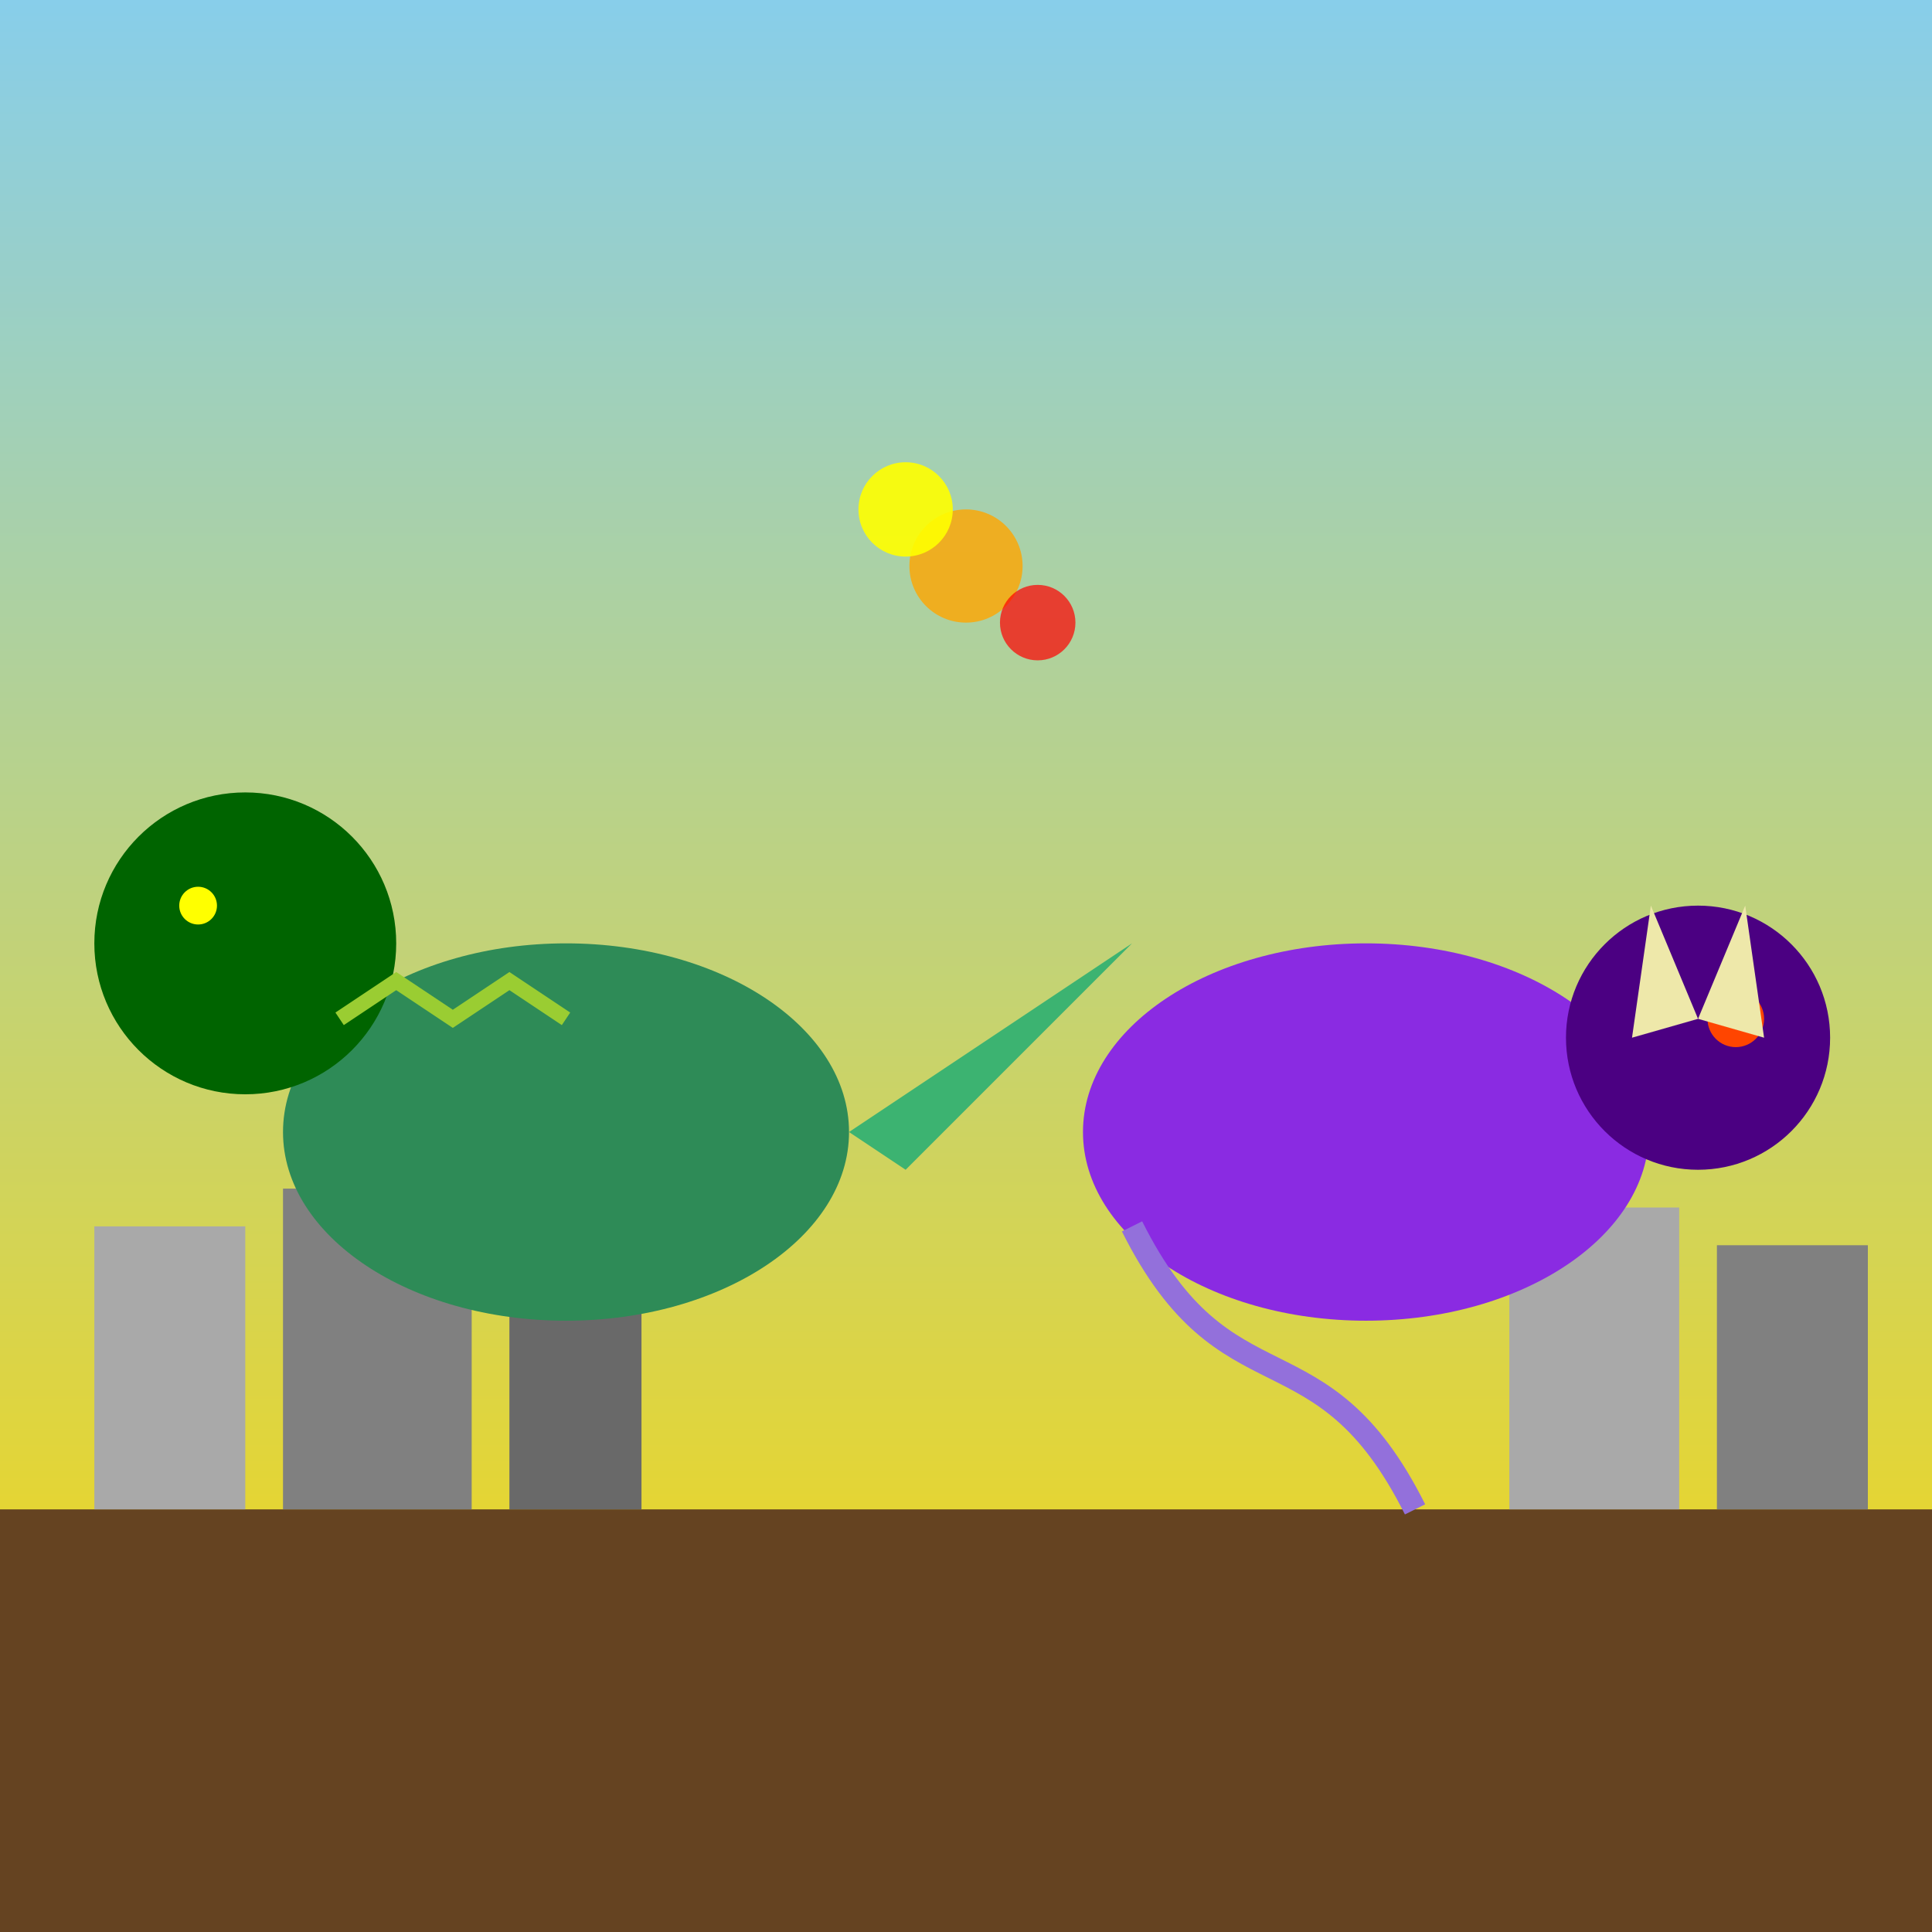 <!--

Generated by DrawGPT.
Free, open source, AI generated images in SVG, PNG, and HTML Canvas format.
https://drawgpt.ai

Created: 2025-05-11T07:46:51+00:00
-->
<svg   viewBox="0 0 1024 1024" xmlns="http://www.w3.org/2000/svg" xmlns:xlink="http://www.w3.org/1999/xlink">
  <title id="title_kaijuBattle" class="title">Kaiju Clash</title>
  <desc id="desc_kaijuBattle" class="desc">Godzilla and his rival duke it out – it's a monstrous battle with a side of humor!</desc>
  
  <!-- Background -->
  <defs id="defs_background" class="defs">
    <linearGradient id="gradient_sky" class="gradient" x1="0" y1="0" x2="0" y2="1">
      <stop offset="0%" style="stop-color:#87CEEB;stop-opacity:1" id="stop_skyTop" class="stop"/>
      <stop offset="100%" style="stop-color:#FFD700;stop-opacity:1" id="stop_skyBottom" class="stop"/>
    </linearGradient>
  </defs>
  <rect id="rect_background" class="background" x="0" y="0" width="1024" height="1024" fill="url(#gradient_sky)" />

  <!-- Ground -->
  <rect id="rect_ground" class="ground" x="0" y="800" width="1024" height="224" fill="#654321" />

  <!-- Buildings in the distance -->
  <g id="group_buildings" class="buildings">
    <rect id="building1" class="building" x="50" y="650" width="80" height="150" fill="#A9A9A9" />
    <rect id="building2" class="building" x="150" y="630" width="100" height="170" fill="#808080" />
    <rect id="building3" class="building" x="270" y="660" width="70" height="140" fill="#696969" />
    <rect id="building4" class="building" x="800" y="640" width="90" height="160" fill="#A9A9A9" />
    <rect id="building5" class="building" x="910" y="660" width="80" height="140" fill="#808080" />
  </g>

  <!-- Godzilla Group -->
  <g id="group_godzilla" class="godzilla">
    <!-- Body -->
    <ellipse id="ellipse_gBody" class="godzilla-body" cx="300" cy="600" rx="150" ry="100" fill="#2E8B57" />
    <!-- Head -->
    <circle id="circle_gHead" class="godzilla-head" cx="130" cy="500" r="80" fill="#006400" />
    <!-- Eye -->
    <circle id="circle_gEye" class="godzilla-eye" cx="105" cy="480" r="10" fill="#FFFF00" />
    <!-- Tail -->
    <polygon id="polygon_gTail" class="godzilla-tail" points="450,600 600,500 480,620" fill="#3CB371" />
    <!-- Spikes on back -->
    <polyline id="polyline_gSpikes" class="godzilla-spikes" points="180,540 210,520 240,540 270,520 300,540" stroke="#9ACD32" stroke-width="8" fill="none" />
  </g>

  <!-- Rival Monster Group -->
  <g id="group_monster" class="monster">
    <!-- Body -->
    <ellipse id="ellipse_mBody" class="monster-body" cx="724" cy="600" rx="150" ry="100" fill="#8A2BE2" />
    <!-- Head -->
    <circle id="circle_mHead" class="monster-head" cx="900" cy="550" r="70" fill="#4B0082" />
    <!-- Eye -->
    <circle id="circle_mEye" class="monster-eye" cx="920" cy="540" r="15" fill="#FF4500" />
    <!-- Horns -->
    <polygon id="polygon_mHorn1" class="monster-horn" points="875,480 865,550 900,540" fill="#EEE8AA" />
    <polygon id="polygon_mHorn2" class="monster-horn" points="925,480 935,550 900,540" fill="#EEE8AA" />
    <!-- Tentacle-like appendage -->
    <path id="path_mTentacle" class="monster-tentacle" d="M600,650 C650,750 700,700 750,800" stroke="#9370DB" stroke-width="12" fill="none" />
  </g>
  
  <!-- Explosive Effects -->
  <g id="group_effects" class="effects">
    <circle id="circle_explosion1" class="explosion" cx="512" cy="300" r="30" fill="orange" opacity="0.8" />
    <circle id="circle_explosion2" class="explosion" cx="550" cy="330" r="20" fill="red" opacity="0.7" />
    <circle id="circle_explosion3" class="explosion" cx="480" cy="270" r="25" fill="yellow" opacity="0.9" />
  </g>
</svg>